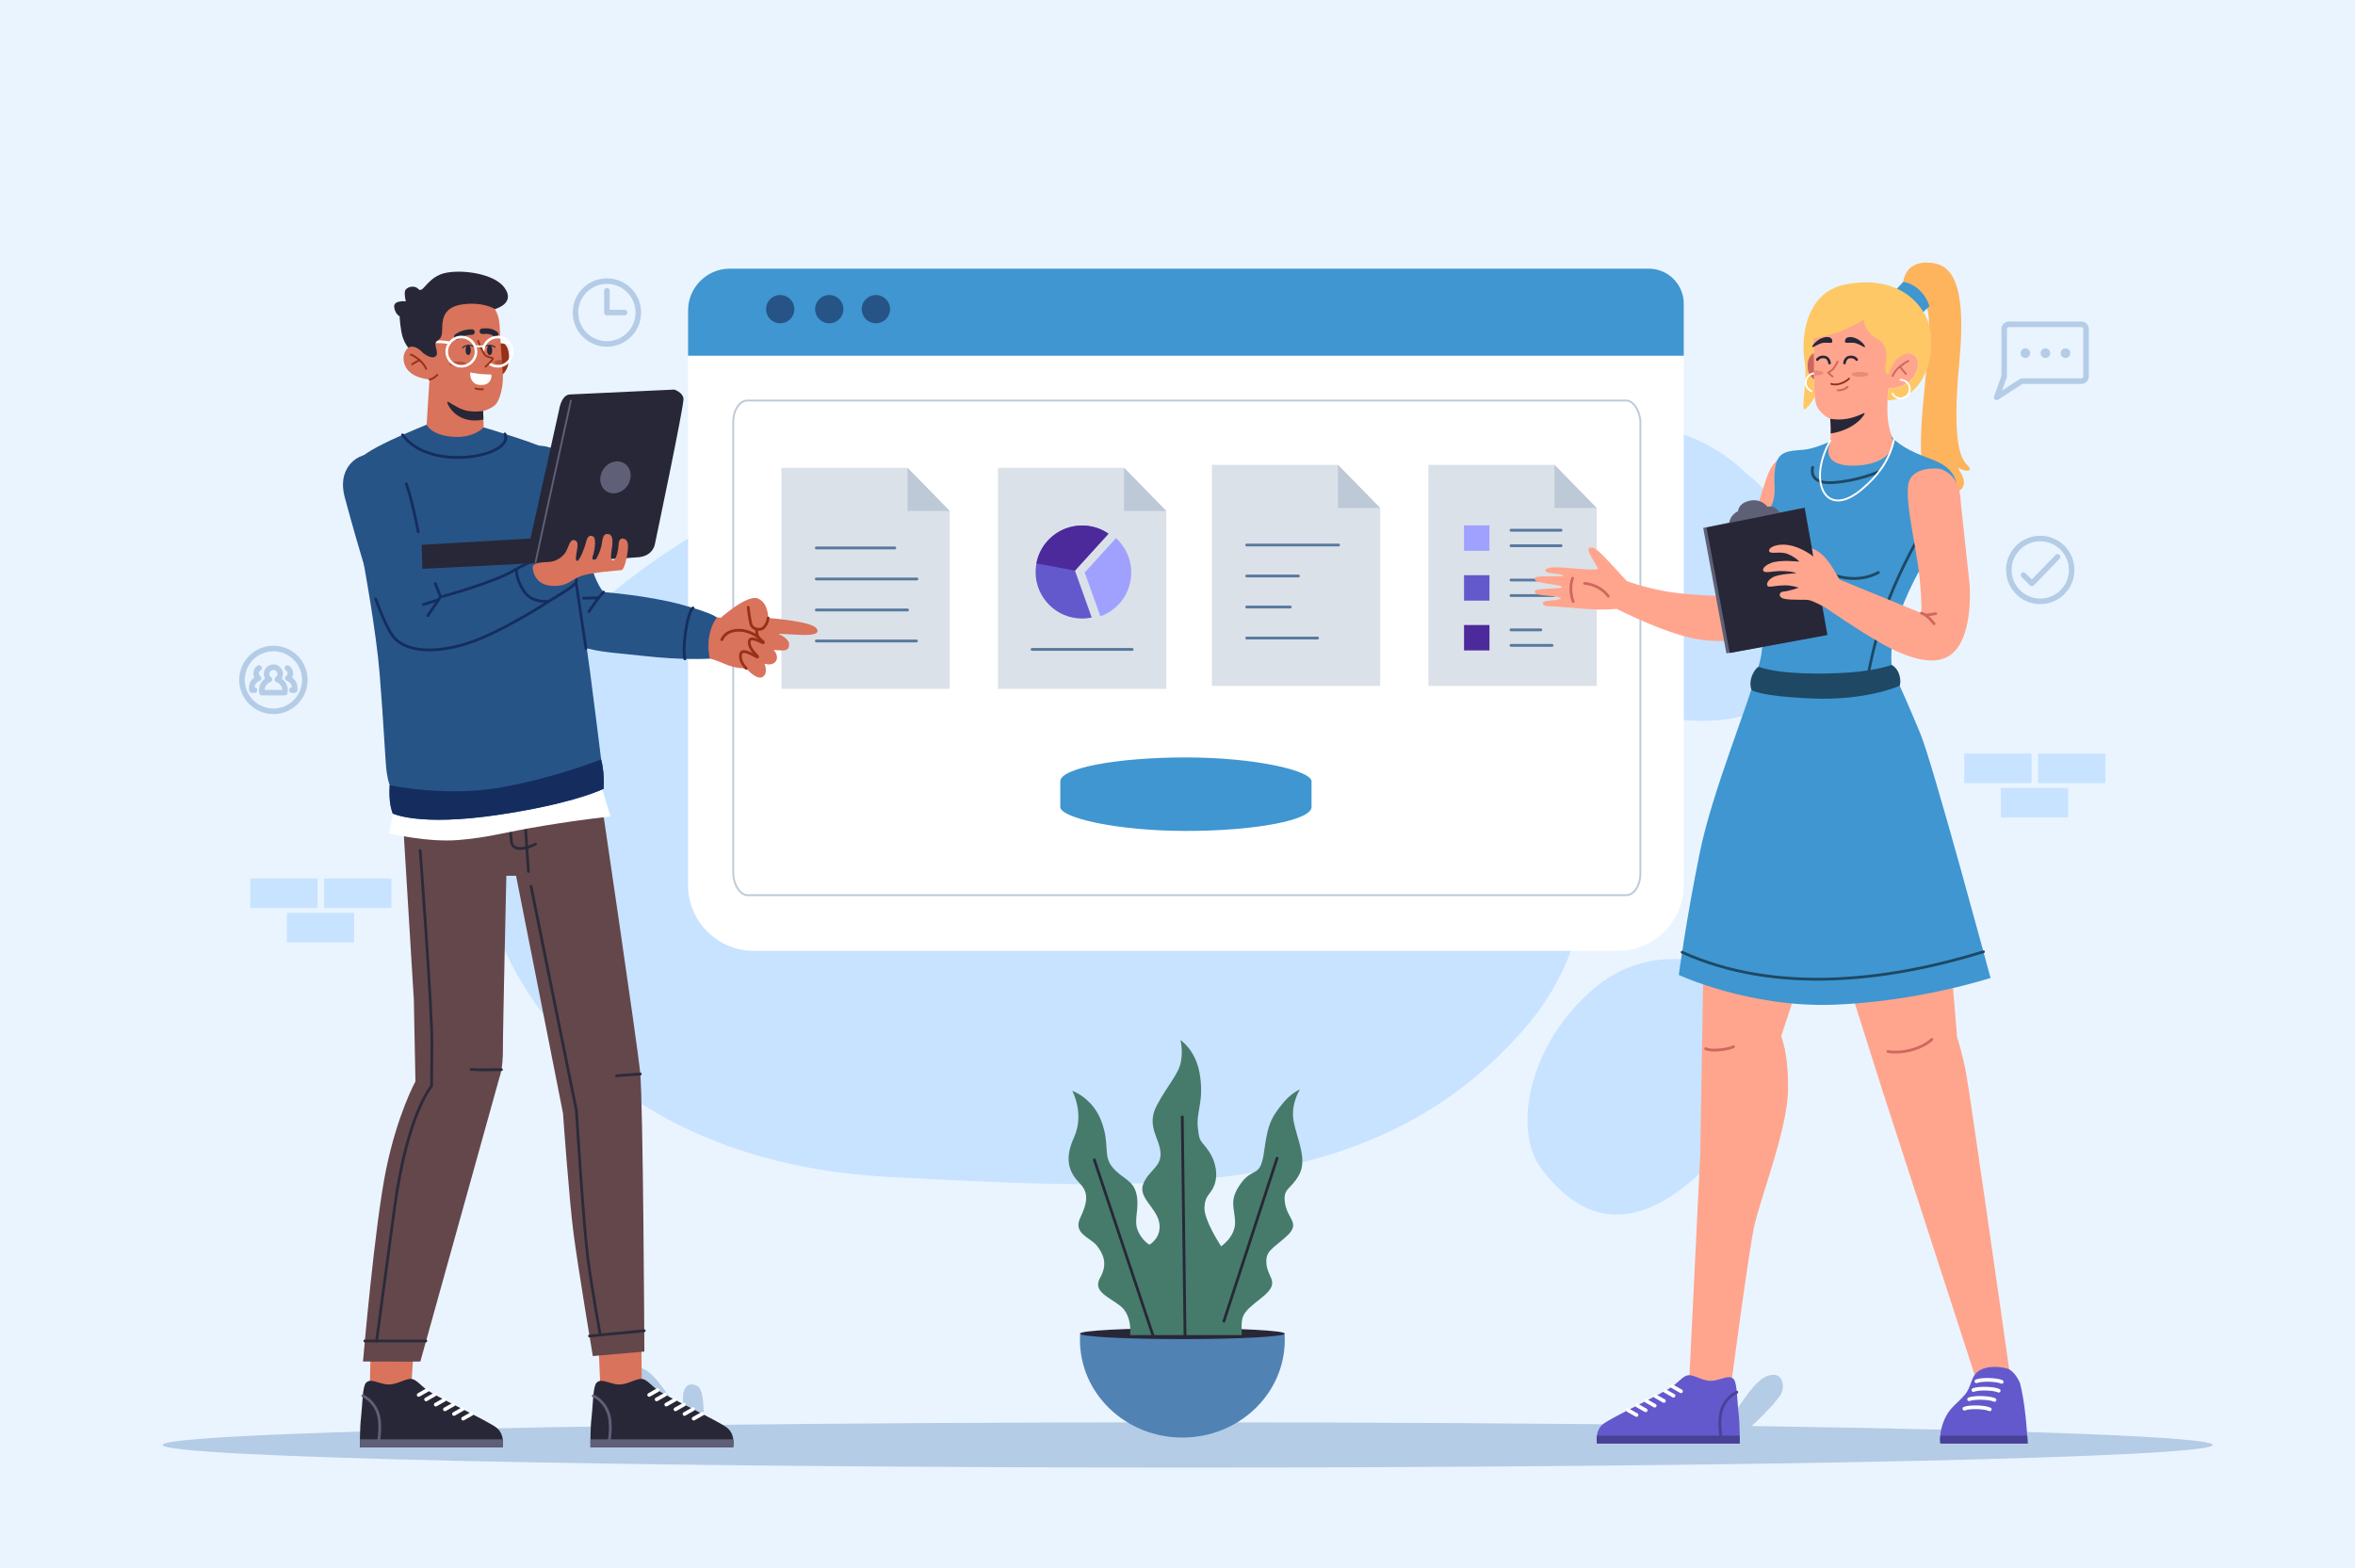 <?xml version="1.0" encoding="UTF-8"?>
<!DOCTYPE svg PUBLIC "-//W3C//DTD SVG 1.1//EN" "http://www.w3.org/Graphics/SVG/1.1/DTD/svg11.dtd">
<!-- Creator: CorelDRAW Home & Student X7 -->
<svg xmlns="http://www.w3.org/2000/svg" xml:space="preserve" width="635.593mm" height="423.333mm" version="1.1" style="shape-rendering:geometricPrecision; text-rendering:geometricPrecision; image-rendering:optimizeQuality; fill-rule:evenodd; clip-rule:evenodd"
viewBox="0 0 63559 42333"
 xmlns:xlink="http://www.w3.org/1999/xlink">
 <defs>
  <style type="text/css">
   <![CDATA[
    .str14 {stroke:white;stroke-width:69.99}
    .str2 {stroke:#BDC9D7;stroke-width:50}
    .str0 {stroke:#B4CCE6;stroke-width:150}
    .str9 {stroke:white;stroke-width:100;stroke-linecap:round;stroke-linejoin:round}
    .str7 {stroke:#152D5E;stroke-width:75;stroke-linecap:round;stroke-linejoin:round}
    .str19 {stroke:#1E4864;stroke-width:75;stroke-linecap:round;stroke-linejoin:round}
    .str4 {stroke:#282737;stroke-width:75;stroke-linecap:round;stroke-linejoin:round}
    .str5 {stroke:#2B2B39;stroke-width:75;stroke-linecap:round;stroke-linejoin:round}
    .str23 {stroke:#484195;stroke-width:75;stroke-linecap:round;stroke-linejoin:round}
    .str3 {stroke:#58799F;stroke-width:75;stroke-linecap:round;stroke-linejoin:round}
    .str8 {stroke:#5F5F77;stroke-width:75;stroke-linecap:round;stroke-linejoin:round}
    .str6 {stroke:#973116;stroke-width:75;stroke-linecap:round;stroke-linejoin:round}
    .str18 {stroke:#CE685F;stroke-width:75;stroke-linecap:round;stroke-linejoin:round}
    .str10 {stroke:white;stroke-width:75;stroke-linecap:round;stroke-linejoin:round}
    .str20 {stroke:#282737;stroke-width:69.99;stroke-linecap:round;stroke-linejoin:round}
    .str15 {stroke:white;stroke-width:69.99;stroke-linecap:round;stroke-linejoin:round}
    .str17 {stroke:#5F5F77;stroke-width:50;stroke-linecap:round;stroke-linejoin:round}
    .str13 {stroke:#973116;stroke-width:50;stroke-linecap:round;stroke-linejoin:round}
    .str21 {stroke:#CD665F;stroke-width:50;stroke-linecap:round;stroke-linejoin:round}
    .str16 {stroke:white;stroke-width:50;stroke-linecap:round;stroke-linejoin:round}
    .str22 {stroke:white;stroke-width:50;stroke-linecap:round;stroke-linejoin:round}
    .str12 {stroke:#282737;stroke-width:150;stroke-linecap:round;stroke-linejoin:round}
    .str1 {stroke:#B4CCE6;stroke-width:150;stroke-linecap:round;stroke-linejoin:round}
    .str11 {stroke:#282737;stroke-width:30;stroke-linecap:round;stroke-linejoin:round}
    .fil3 {fill:none}
    .fil17 {fill:#152D5E}
    .fil23 {fill:#1E4864}
    .fil6 {fill:#265487}
    .fil13 {fill:#282737}
    .fil5 {fill:#3F96D1}
    .fil14 {fill:#467B6C}
    .fil28 {fill:#484195}
    .fil10 {fill:#4C2A9B}
    .fil12 {fill:#5182B4}
    .fil24 {fill:#5E6075}
    .fil18 {fill:#5F5F77}
    .fil9 {fill:#6359CC}
    .fil16 {fill:#64474B}
    .fil19 {fill:#973116}
    .fil11 {fill:#A0A1FE}
    .fil1 {fill:#B4CCE6}
    .fil20 {fill:#B6513A}
    .fil8 {fill:#BDC9D7}
    .fil2 {fill:#C8E3FF}
    .fil27 {fill:#CD665F}
    .fil15 {fill:#D9735C}
    .fil7 {fill:#DBE1E8}
    .fil26 {fill:#EA8A79}
    .fil0 {fill:#EAF4FF}
    .fil21 {fill:#FEB45C}
    .fil25 {fill:#FEC866}
    .fil22 {fill:#FFA58D}
    .fil4 {fill:white}
   ]]>
  </style>
 </defs>
 <g id="Layer_x0020_1">
  <rect class="fil0" width="63559" height="42333"/>
  <path class="fil1" d="M32053 38397c5102,0 9881,31 13985,84 -13,-208 -26,-754 175,-859 249,-129 376,64 381,273 4,183 11,515 13,594l9 0c80,-143 650,-1150 1033,-1322 413,-185 524,156 445,408 -61,194 -582,702 -816,923 7495,110 12440,297 12440,510 0,338 -12386,611 -27665,611 -15279,0 -27665,-273 -27665,-611 0,-223 5440,-419 13555,-525 -216,-205 -941,-902 -1008,-1115 -80,-252 32,-593 444,-408 413,185 1043,1339 1043,1339 0,0 8,-402 13,-611 5,-209 132,-402 381,-273 215,112 177,856 163,1055 3893,-46 8345,-73 13074,-73z"/>
  <path class="fil2" d="M35716 12688c0,0 -8432,-2646 -14782,529 -6350,3175 -8607,6844 -7937,10477 670,3634 4127,7726 11006,8079 6880,353 13089,776 17216,-4092 4128,-4869 -212,-13406 -5503,-14993zm11324 13652c0,0 -2170,-1199 -3986,318 -1817,1516 -2241,3862 -1447,4903 794,1041 2064,1976 4004,353 1940,-1623 2664,-3898 1429,-5574zm141 -13511c0,0 -1623,-1782 -3863,-1165 -2240,618 -2963,2346 -2452,3775 512,1429 2258,4375 5662,3987 3405,-388 2276,-5504 653,-6597z"/>
  <path class="fil2" d="M53013 20343l1817 0 0 798 -1817 0 0 -798zm988 926l1817 0 0 798 -1817 0 0 -798zm1005 -926l1817 0 0 798 -1817 0 0 -798z"/>
  <path class="fil2" d="M6754 23717l1817 0 0 798 -1817 0 0 -798zm988 926l1816 0 0 798 -1816 0 0 -798zm1005 -926l1817 0 0 798 -1817 0 0 -798z"/>
  <g id="_449322776">
   <circle class="fil3 str0" cx="55064" cy="15386" r="848"/>
   <polyline class="fil3 str1" points="54613,15526 54838,15749 55532,15033 "/>
  </g>
  <g id="_449323448">
   <circle class="fil3 str0" cx="16380" cy="8437" r="848"/>
   <polyline class="fil3 str1" points="16380,7850 16380,8437 16856,8437 "/>
  </g>
  <g id="_449323232">
   <path class="fil3 str1" d="M54219 8755l1953 0c71,0 128,57 128,127l0 1279c0,71 -57,128 -128,128l-1609 0 -675 437 203 -565 0 -1279c0,-70 57,-127 128,-127z"/>
   <path class="fil1" d="M55204 9404c72,0 130,58 130,130 0,72 -58,130 -130,130 -72,0 -130,-58 -130,-130 0,-72 58,-130 130,-130zm-541 0c72,0 130,58 130,130 0,72 -58,130 -130,130 -72,0 -130,-58 -130,-130 0,-72 58,-130 130,-130zm1082 0c72,0 131,58 131,130 0,72 -59,130 -131,130 -71,0 -130,-58 -130,-130 0,-72 59,-130 130,-130z"/>
  </g>
  <g id="_449324048">
   <circle class="fil3 str0" cx="7379" cy="18355" r="848"/>
   <path class="fil3 str1" d="M7486 18343c121,44 207,159 207,295 0,21 -2,41 -6,60l-617 0c-4,-19 -6,-39 -6,-60 0,-136 86,-251 207,-295 -46,-34 -76,-88 -76,-149 0,-101 82,-183 184,-183 101,0 183,82 183,183 0,61 -30,115 -76,149z"/>
   <path class="fil3 str1" d="M7880 18631l70 0c3,-18 5,-36 5,-54 0,-123 -78,-227 -187,-267 42,-30 69,-79 69,-134 0,-60 -33,-113 -81,-141"/>
   <path class="fil3 str1" d="M6869 18631l-71 0c-3,-18 -5,-36 -5,-54 0,-123 78,-227 187,-267 -41,-30 -68,-79 -68,-134 0,-60 32,-113 80,-141"/>
  </g>
  <g id="_449329736">
   <path class="fil4" d="M19698 7252l24802 0c518,0 943,425 943,944l0 15702c0,974 -797,1771 -1771,1771l-23331 0c-974,0 -1771,-797 -1771,-1771l0 -15518c0,-620 508,-1128 1128,-1128z"/>
   <path class="fil5" d="M19698 7252l24802 0c518,0 943,425 943,944l0 1407 -26873 0 0 -1223c0,-620 508,-1128 1128,-1128z"/>
   <path class="fil6" d="M21057 7964c211,0 382,171 382,382 0,211 -171,382 -382,382 -211,0 -382,-171 -382,-382 0,-211 171,-382 382,-382zm2583 0c211,0 382,171 382,382 0,211 -171,382 -382,382 -212,0 -383,-171 -383,-382 0,-211 171,-382 383,-382zm-1259 0c211,0 382,171 382,382 0,211 -171,382 -382,382 -211,0 -382,-171 -382,-382 0,-211 171,-382 382,-382z"/>
   <rect class="fil3 str2" x="19789" y="10813" width="24483" height="13353" rx="381" ry="584"/>
   <g>
    <polygon class="fil7" points="21091,12628 24493,12628 25633,13795 25633,18596 21091,18596 "/>
    <polygon class="fil8" points="25633,13795 24493,13795 24493,12628 "/>
    <line class="fil3 str3" x1="22031" y1="14792" x2="24150" y2= "14792" />
    <line class="fil3 str3" x1="22031" y1="15630" x2="24747" y2= "15630" />
    <line class="fil3 str3" x1="22031" y1="16467" x2="24494" y2= "16467" />
    <line class="fil3 str3" x1="22031" y1="17304" x2="24734" y2= "17304" />
   </g>
   <g>
    <polygon class="fil7" points="26935,12628 30337,12628 31477,13795 31477,18596 26935,18596 "/>
    <polygon class="fil8" points="31477,13795 30337,13795 30337,12628 "/>
    <line class="fil3 str3" x1="27854" y1="17531" x2="30557" y2= "17531" />
    <path class="fil9" d="M29206 14187c264,0 509,81 711,221l-905 996 453 1267c-83,18 -170,27 -259,27 -694,0 -1256,-562 -1256,-1255 0,-694 562,-1256 1256,-1256z"/>
    <path class="fil10" d="M29206 14187c264,0 509,81 711,221l-905 996 -1040 -194c108,-582 619,-1023 1234,-1023z"/>
    <path class="fil11" d="M30120 14526c252,230 411,561 411,930 0,545 -347,1009 -833,1182l-423 -1182 845 -930z"/>
   </g>
   <g>
    <polygon class="fil7" points="32707,12549 36110,12549 37250,13715 37250,18516 32707,18516 "/>
    <polygon class="fil8" points="37250,13715 36110,13715 36110,12549 "/>
    <line class="fil3 str3" x1="33647" y1="14713" x2="36128" y2= "14713" />
    <line class="fil3 str3" x1="33647" y1="15550" x2="35044" y2= "15550" />
    <line class="fil3 str3" x1="33647" y1="16387" x2="34825" y2= "16387" />
    <line class="fil3 str3" x1="33647" y1="17225" x2="35559" y2= "17225" />
   </g>
   <g>
    <polygon class="fil7" points="38551,12549 41954,12549 43093,13715 43093,18516 38551,18516 "/>
    <polygon class="fil8" points="43093,13715 41954,13715 41954,12549 "/>
    <line class="fil3 str3" x1="40780" y1="14314" x2="42132" y2= "14314" />
    <rect class="fil11" x="39513" y="14183" width="686" height="686"/>
    <line class="fil3 str3" x1="40780" y1="14733" x2="42132" y2= "14733" />
    <line class="fil3 str3" x1="40780" y1="15659" x2="41738" y2= "15659" />
    <rect class="fil9" x="39513" y="15528" width="686" height="686"/>
    <line class="fil3 str3" x1="40780" y1="16078" x2="41934" y2= "16078" />
    <line class="fil3 str3" x1="40780" y1="17004" x2="41586" y2= "17004" />
    <rect class="fil10" x="39513" y="16873" width="686" height="686"/>
    <line class="fil3 str3" x1="40780" y1="17423" x2="41889" y2= "17423" />
   </g>
   <rect class="fil5" x="28616" y="20448" width="6781" height="1984" rx="3391" ry="646"/>
  </g>
  <g id="_449340272">
   <path class="fil12" d="M34670 36012c3,53 5,106 5,160 0,1456 -1238,2637 -2764,2637 -1527,0 -2764,-1181 -2764,-2637 0,-54 2,-107 5,-160l5518 0z"/>
   <ellipse class="fil13" cx="31911" cy="36003" rx="2764" ry="148"/>
   <path class="fil14" d="M33512 36043l-3010 0c0,0 67,-539 -277,-797 -344,-258 -741,-391 -529,-761 211,-371 72,-645 -93,-857 -165,-211 -648,-324 -453,-741 195,-416 245,-674 -4,-936 -248,-261 -456,-592 -162,-1240 295,-648 -46,-1263 -46,-1263 0,0 549,185 787,820 238,635 37,928 298,1242 261,314 559,337 648,721 89,384 -79,698 33,979 113,281 318,393 318,393 0,0 340,-191 264,-598 -76,-407 -578,-675 -430,-1045 149,-371 493,-455 465,-847 -28,-392 -393,-721 -99,-1273 294,-553 589,-840 650,-1181 61,-341 -15,-582 -15,-582 0,0 438,273 534,984 96,711 -109,949 -63,1376 47,426 66,311 285,625 218,314 261,674 158,939 -102,265 -248,251 -264,595 -17,344 450,1050 450,1050 0,0 383,-256 377,-649 -7,-394 -182,-579 155,-1049 337,-470 529,-106 632,-893 102,-787 241,-936 476,-1240 235,-304 488,-405 488,-405 0,0 -266,400 -167,883 99,483 370,1008 142,1425 -228,417 -446,344 -377,774 70,430 430,529 40,883 -390,354 -589,397 -539,777 49,381 393,473 -156,900 -549,427 -526,473 -516,991z"/>
   <line class="fil3 str4" x1="31908" y1="30151" x2="31983" y2= "36072" />
   <line class="fil3 str4" x1="29535" y1="31311" x2="31127" y2= "36079" />
   <line class="fil3 str4" x1="34467" y1="31268" x2="33032" y2= "35666" />
  </g>
  <g id="_449308688">
   <polygon class="fil15" points="10000,36593 9981,37437 11100,37419 11153,36609 "/>
   <polygon class="fil15" points="16157,36366 16202,37437 17322,37419 17311,36382 "/>
   <path class="fil16" d="M10823 21300l346 5689 43 2206c0,0 -487,884 -794,2387 -307,1503 -621,5174 -621,5174 0,0 1548,6 1548,0 0,-7 2134,-7665 2134,-7665 0,0 97,-237 94,-745 -3,-508 93,-4704 93,-4704l262 0 1267 6413c0,0 164,2323 286,3254 122,932 518,3300 518,3300l1392 -122c0,0 -31,-6763 -116,-7567 -85,-804 -1096,-7647 -1096,-7647l-5356 27z"/>
   <line class="fil3 str5" x1="14262" y1="23527" x2="14146" y2= "21823" />
   <path class="fil3 str5" d="M13717 21841l85 876c0,0 2,179 210,189 209,11 441,-120 441,-120"/>
   <path class="fil15" d="M19059 16614l36 6 356 60c0,0 709,-637 1000,-524 291,114 281,527 281,527 0,0 1143,85 1296,272 153,188 -201,199 -495,180 -293,-18 -516,-21 -516,-21 0,0 281,118 281,285 0,166 -131,169 -250,158 -119,-10 -166,-11 -166,-11 0,0 154,166 56,306 -98,141 -306,64 -306,64 0,0 112,254 -47,357 -159,103 -445,-227 -445,-227 0,0 -280,10 -571,-119 -291,-130 -412,-146 -412,-146l-226 -190c0,0 146,-974 128,-977z"/>
   <path class="fil3 str6" d="M20193 16393c0,0 36,330 77,466 41,136 263,181 357,67 94,-113 105,-243 105,-243"/>
   <path class="fil3 str6" d="M20140 18046c0,0 -199,-192 -149,-391 50,-198 450,117 458,81 9,-36 -237,-198 -228,-408 9,-210 370,56 382,20 13,-36 -132,-89 -165,-203 -33,-113 -8,-158 -8,-158"/>
   <path class="fil3 str6" d="M19482 17270c0,0 73,-238 422,-254 350,-16 576,204 576,204"/>
   <path class="fil6" d="M15165 12301c-85,-101 -182,-176 -291,-211 -678,-223 -1397,201 -1186,1534 212,1334 646,2413 1175,3202 529,788 1365,751 2471,878 1106,127 1823,77 1823,77 0,0 -79,-326 -10,-640 68,-315 198,-466 198,-466 0,0 -40,-103 -950,-352 -910,-249 -2106,-339 -2106,-339 0,0 -190,-192 -348,-753 -73,-234 -145,-531 -202,-903 -193,-1250 -276,-1606 -574,-2027z"/>
   <path class="fil3 str7" d="M18702 16411c-175,159 -287,1118 -218,1376"/>
   <path class="fil4" d="M10639 21773l-133 725c0,0 1035,252 1887,178 852,-74 1169,-201 2299,-387 1130,-185 1784,-245 1784,-245l-251 -840 -1959 273 -3627 296z"/>
   <line class="fil3 str5" x1="9847" y1="36201" x2="11493" y2= "36201" />
   <path class="fil3 str5" d="M11340 22961c0,0 328,4360 317,5239 -10,878 -8,1119 -8,1119 0,0 -650,722 -1000,3283 -349,2562 -484,3599 -484,3599"/>
   <line class="fil3 str5" x1="15910" y1="36067" x2="17388" y2= "35925" />
   <path class="fil3 str5" d="M14331 23924l1225 6057c0,0 194,3127 311,4000 116,873 333,2058 333,2058"/>
   <path class="fil3 str5" d="M12716 28871c295,21 521,8 817,5"/>
   <line class="fil3 str5" x1="16640" y1="29042" x2="17281" y2= "28994" />
   <path class="fil6" d="M11514 11465c-115,48 -367,150 -650,274 -447,197 -972,453 -1159,647 -307,317 -180,1312 -32,2053 15,76 31,161 48,252 120,640 432,2364 524,3487 115,1403 154,2431 192,2675 38,244 80,344 80,344 0,0 -16,264 8,452 24,188 74,312 74,312 0,0 701,357 2860,35 1823,-273 2627,-606 2834,-703 4,-91 10,-268 -9,-440 -26,-247 -60,-351 -60,-351 -201,-1587 -373,-3136 -666,-4710l0 0c-115,-424 -199,-787 -213,-1030 -31,-590 -333,-2408 -455,-2561 -121,-154 -1837,-664 -1837,-664l-1539 -72z"/>
   <path class="fil17" d="M10517 21197c0,0 -16,264 8,452 24,188 74,312 74,312 0,0 701,357 2860,35 1823,-273 2627,-606 2834,-703 4,-91 10,-268 -9,-440 -26,-247 -60,-351 -60,-351 -407,157 -1346,491 -2535,726 -1603,318 -3172,-31 -3172,-31z"/>
   <g>
    <path class="fil13" d="M9714 39069l3853 0c0,0 66,-333 -156,-518 -223,-186 -1659,-847 -1911,-1045 -251,-199 -307,-323 -508,-268 -201,54 -384,186 -641,121 -256,-64 -370,-131 -471,-31 -100,99 -95,583 -134,919 -40,336 -32,822 -32,822z"/>
    <path class="fil18" d="M9714 39069l3853 0c0,0 19,-96 2,-213l-3855 0c-1,126 0,213 0,213z"/>
    <path class="fil3 str8" d="M10214 38927c0,0 100,-498 -32,-820 -132,-323 -390,-424 -390,-424"/>
    <line class="fil3 str9" x1="12500" y1="38298" x2="12730" y2= "38168" />
    <line class="fil3 str9" x1="12252" y1="38172" x2="12482" y2= "38041" />
    <line class="fil3 str9" x1="12008" y1="38047" x2="12238" y2= "37917" />
    <line class="fil3 str9" x1="11761" y1="37919" x2="11991" y2= "37789" />
    <line class="fil3 str9" x1="11500" y1="37779" x2="11730" y2= "37648" />
    <line class="fil3 str9" x1="11300" y1="37658" x2="11530" y2= "37527" />
   </g>
   <path class="fil13" d="M15936 39069l3852 0c0,0 66,-333 -156,-518 -222,-186 -1659,-847 -1910,-1045 -252,-199 -308,-323 -509,-268 -201,54 -384,186 -640,121 -257,-64 -371,-131 -471,-31 -101,99 -95,583 -135,919 -40,336 -31,822 -31,822z"/>
   <path class="fil18" d="M15936 39069l3852 0c0,0 19,-96 2,-213l-3855 0c-1,126 1,213 1,213z"/>
   <path class="fil3 str8" d="M16435 38927c0,0 101,-498 -32,-820 -132,-323 -390,-424 -390,-424"/>
   <line class="fil3 str9" x1="18721" y1="38298" x2="18951" y2= "38168" />
   <line class="fil3 str9" x1="18474" y1="38172" x2="18704" y2= "38041" />
   <line class="fil3 str9" x1="18230" y1="38047" x2="18460" y2= "37917" />
   <line class="fil3 str9" x1="17982" y1="37919" x2="18212" y2= "37789" />
   <line class="fil3 str9" x1="17722" y1="37779" x2="17952" y2= "37648" />
   <line class="fil3 str9" x1="17521" y1="37658" x2="17751" y2= "37527" />
   <path class="fil6" d="M10615 12453c423,339 613,1709 725,2122 111,413 531,1516 553,1532 21,16 1439,-394 1928,-680 347,-202 552,-286 676,-310l0 0c0,0 489,-169 700,-39 212,130 413,527 347,648 -66,122 -651,455 -651,455 0,0 -1021,683 -1942,1064 -921,381 -1918,446 -2334,-58 -416,-504 -964,-2488 -1280,-3641 -6,-26 -13,-53 -22,-81 -6,-25 -13,-49 -19,-73 -45,-182 -49,-336 -27,-466 116,-658 850,-869 1346,-473z"/>
   <path class="fil3 str7" d="M13937 15361c0,0 -26,254 202,598 228,344 681,270 681,270"/>
   <line class="fil3 str7" x1="11546" y1="16621" x2="11893" y2= "16107" />
   <line class="fil3 str7" x1="11430" y1="16319" x2="11835" y2= "16192" />
   <g>
    <path class="fil19" d="M13499 10154c0,0 243,-100 238,-525 -5,-425 -278,-404 -278,-404l40 929z"/>
    <path class="fil3 str10" d="M12778 9368c270,-153 640,-171 941,-112"/>
    <path class="fil15" d="M11106 8449c0,0 278,-597 1205,-592 928,5 1158,560 1173,933 16,373 69,1057 88,1329 18,272 -72,684 -204,808 -132,123 -328,169 -328,169l13 441c0,0 -264,304 -847,253 -584,-50 -692,-325 -692,-325l78 -1222c0,0 -497,-27 -649,-350 -152,-322 75,-509 75,-509 0,0 -144,-421 88,-935z"/>
    <path class="fil3 str11" d="M12487 9388c22,-21 71,-59 140,-66 95,-9 142,28 142,28"/>
    <ellipse class="fil13" cx="12636" cy="9453" rx="71" ry="131"/>
    <path class="fil3 str11" d="M13360 9373c-24,-19 -76,-51 -145,-51 -96,0 -139,41 -139,41"/>
    <ellipse class="fil13" cx="13215" cy="9453" rx="71" ry="131"/>
    <path class="fil4" d="M12688 10055c0,0 232,43 389,49 157,7 187,8 187,8 0,0 34,283 -285,282 -319,-1 -291,-339 -291,-339z"/>
    <ellipse class="fil20" cx="12355" cy="9824" rx="229" ry="67"/>
    <path class="fil3 str12" d="M12329 9089c31,-22 108,-73 204,-98 92,-25 169,-27 204,-27"/>
    <path class="fil3 str12" d="M13019 8942c131,-9 253,-7 358,82"/>
    <path class="fil3 str13" d="M11091 9573c0,0 126,49 256,171 129,121 153,215 153,215"/>
    <path class="fil3 str13" d="M11123 9834c0,0 87,-56 131,-78 44,-22 73,-31 73,-31"/>
    <path class="fil3 str13" d="M11804 10118c-48,51 -138,124 -212,125"/>
    <circle class="fil3 str14" cx="12452" cy="9493" r="395"/>
    <path class="fil3 str10" d="M11266 9332c262,-119 596,-130 871,-76"/>
    <path class="fil13" d="M11414 9525c0,0 222,188 341,96 119,-93 -90,-334 45,-418 135,-85 127,-183 135,-347 8,-164 -13,-566 553,-640 566,-74 870,128 870,128 0,0 570,-149 257,-578 -312,-429 -1349,-519 -1735,-355 -386,164 -471,514 -588,392 -116,-122 -338,-53 -362,58 -24,111 24,273 24,273 0,0 -344,-37 -315,159 29,195 145,243 145,243 0,0 22,389 88,577 66,188 146,271 146,271 0,0 159,-116 396,141z"/>
    <path class="fil20" d="M13543 9713l9 134c-119,-2 -213,-32 -213,-67 0,-35 89,-64 204,-67z"/>
    <path class="fil3 str15" d="M13215 9822c62,42 137,66 218,66 218,0 394,-177 394,-395 0,-218 -176,-394 -394,-394 -206,0 -375,157 -393,359"/>
    <path class="fil3 str13" d="M12903 9203c0,0 140,358 204,399 63,41 197,57 197,83 0,26 -198,213 -198,213"/>
    <line class="fil3 str16" x1="13045" y1="9348" x2="12840" y2= "9348" />
    <path class="fil13" d="M13040 11096l7 231c-109,24 -361,59 -593,-52 -307,-147 -410,-430 -377,-431 33,-2 202,133 423,217 221,83 540,35 540,35z"/>
    <path class="fil3 str13" d="M12833 10488c70,22 137,26 200,19"/>
   </g>
   <path class="fil3 str7" d="M15896 16510c0,0 105,-165 204,-299 99,-133 189,-227 189,-227"/>
   <line class="fil3 str7" x1="15748" y1="16149" x2="16155" y2= "16140" />
   <path class="fil3 str7" d="M10864 11739c745,1032 3041,570 2764,-24"/>
   <path class="fil3 str7" d="M10966 13061c151,427 251,960 323,1298m459 1392c78,204 137,350 145,356 21,16 1439,-394 1928,-680 347,-202 552,-286 676,-310l0 0c0,0 489,-169 700,-39 212,130 413,527 347,648 -66,122 -651,455 -651,455 0,0 -1021,683 -1942,1064 -921,381 -1936,440 -2334,-58 -144,-181 -310,-559 -479,-1021"/>
   <g>
    <path class="fil13" d="M15373 10649l2826 -132c0,0 227,74 248,243 21,170 -775,3942 -775,3942 0,0 -47,294 -418,339 -370,45 -5856,315 -5856,315l-18 -648 2937 -170 773 -3476c0,0 53,-392 283,-413z"/>
    <path class="fil3 str17" d="M15407 10818c0,0 -953,4332 -952,4358"/>
    <ellipse class="fil18" transform="matrix(0.726 0.753 -0.726 0.77 16610.8 12887.3)" rx="378" ry="421"/>
   </g>
   <path class="fil15" d="M16820 14541c0,0 127,5 130,188 2,182 -84,652 -179,663 -95,10 -844,61 -1108,166 -265,106 -358,283 -781,257 -423,-26 -508,-384 -505,-503 2,-119 262,-135 428,-141 167,-5 410,-113 500,-343 90,-230 130,-272 213,-241 84,30 77,134 56,256 -21,121 -57,291 1,301 58,11 198,-332 238,-498 39,-165 96,-210 194,-165 98,45 37,403 -4,518 -41,116 20,148 61,119 41,-29 156,-267 181,-455 25,-187 59,-268 184,-243 126,25 105,241 86,374 -18,134 -61,356 37,331 98,-25 140,-341 146,-452 5,-111 75,-147 122,-132z"/>
   <path class="fil3 str7" d="M15814 17508c-83,-569 -168,-1139 -256,-1716 -2,-12 -5,-29 -8,-52"/>
  </g>
  <g id="_162308904">
   <path class="fil21" d="M51380 7744l-13 -134c0,0 37,-514 604,-521 566,-6 1140,258 910,2675 -229,2416 97,2663 239,2818 141,154 -89,150 -234,66 -146,-84 244,273 75,525 -170,252 -1072,317 -1116,-1006 -44,-1323 441,-3607 93,-3982 -349,-375 -558,-441 -558,-441z"/>
   <path class="fil22" d="M45968 26332l-80 4846 -300 6130c0,0 1142,-27 1142,0 0,26 459,-3493 618,-4220 159,-728 886,-2593 908,-3629 22,-1037 -185,-1482 -185,-1482l542 -1645c0,0 -2645,0 -2645,0z"/>
   <path class="fil22" d="M49844 26403l926 2928 2553 7875 917 -145c0,0 -1071,-7532 -1177,-8092 -106,-560 -243,-970 -243,-970l-176 -2121 -2800 525z"/>
   <path class="fil3 str18" d="M50953 28387c383,61 899,-63 1186,-326"/>
   <path class="fil3 str18" d="M46034 28310c135,82 627,20 752,-53"/>
   <path class="fil22" d="M48407 12274c0,0 -414,-53 -652,436 -238,490 -962,3387 -962,3387 0,0 -1093,-9 -1755,-119 -661,-110 -1133,-291 -1133,-291 0,0 -414,-456 -593,-640 -179,-183 -304,-306 -419,-255 -115,50 240,491 218,562 -22,71 -938,-53 -1183,-40 -244,14 -253,97 -174,135 80,37 446,50 439,92 -7,42 -706,-13 -758,53 -146,182 794,163 712,270 -22,29 -697,15 -719,87 -22,73 40,104 245,122 205,17 438,42 454,81 15,40 -293,55 -415,77 -121,23 -101,142 128,139 230,-2 911,75 1237,84 326,9 555,-17 555,-17 0,0 1455,749 2337,842 882,92 1508,-49 1795,-618 286,-568 1005,-3492 1005,-3492 0,0 278,-833 -362,-895z"/>
   <path class="fil3 str18" d="M42766 15749c0,0 203,11 391,125 187,115 249,221 249,221"/>
   <path class="fil3 str18" d="M42460 16240c-75,-178 -87,-451 -16,-632"/>
   <path class="fil5" d="M49785 11721c0,0 -675,383 -1102,419 -428,35 -702,35 -772,480 -71,446 62,662 -102,1032 -163,371 -621,675 -657,1204 -35,529 380,891 380,891 0,0 97,1049 17,1834 -10,106 -42,248 -88,419 -302,1096 -1250,3385 -1579,4988 -379,1852 -573,3333 -573,3333 0,0 1905,882 4172,803 2266,-80 4242,-723 4242,-723 0,0 -1552,-5768 -1892,-6589 -339,-820 -560,-1300 -560,-1300 0,0 -282,-203 -216,-1006 66,-802 534,-1742 878,-2337 344,-595 943,-1596 886,-2028 -57,-433 -326,-613 -780,-777 -455,-163 -911,-412 -998,-618 -87,-206 -969,-153 -1256,-25z"/>
   <path class="fil23" d="M49890 18156c745,-50 1165,-205 1165,-205 0,0 143,66 202,258 60,192 14,303 14,303 0,0 -900,414 -2400,343 -1499,-70 -1602,-236 -1602,-236 0,0 -68,-170 14,-372 81,-203 178,-247 178,-247 612,219 1792,200 2429,156z"/>
   <path class="fil3 str19" d="M51904 14291c0,0 -538,900 -917,1870 -379,970 -578,2112 -578,2112"/>
   <path class="fil24" d="M45968 14252l626 3387 2637 -485 -615 -3435 -590 118c-20,-34 -47,-72 -85,-105 -97,-86 -240,-53 -240,-53 0,0 -165,-232 -481,-161 -315,70 -311,284 -311,284 0,0 -77,25 -158,122 -47,56 -71,132 -83,187l-700 141z"/>
   <polygon class="fil13" points="46058,14241 46684,17628 49321,17143 48706,13708 "/>
   <path class="fil5" d="M51142 7848l225 -238c334,47 614,344 707,659l-253 230 -679 -651z"/>
   <path class="fil22" d="M49645 8133c-847,450 -702,962 -688,1539 13,578 -33,1151 114,1361 148,209 324,273 324,273 0,0 47,512 -28,743 -75,232 15,574 800,516 785,-57 955,-489 921,-652 -34,-164 -150,-392 -150,-864 0,-471 33,-560 33,-560 0,0 564,5 745,-449 181,-455 -170,-502 -170,-502 403,-1389 -953,-1908 -1901,-1405z"/>
   <path class="fil25" d="M48940 9141c169,-31 553,-111 866,-254 414,-190 494,-252 494,-252 0,0 8,313 344,499 335,185 277,502 242,749 -35,247 88,225 88,225 0,0 121,-554 572,-570 0,0 351,47 170,502 -181,454 -745,449 -745,449 0,0 -21,56 -30,318 1135,-29 1352,-1526 1072,-2185 -287,-675 -1050,-1173 -2205,-944 -1156,230 -1195,1588 -1103,2082 93,494 -123,1340 9,1287 60,-23 166,-172 265,-328 -31,-275 -17,-660 -22,-1047 -1,-13 -7,-134 -13,-301 -2,-37 -3,-77 -5,-118 -1,-36 2,-74 1,-112z"/>
   <path class="fil13" d="M49395 11306c0,0 18,194 14,398 682,-108 934,-530 915,-549 -20,-20 -108,62 -386,132 -278,71 -543,19 -543,19z"/>
   <path class="fil3 str20" d="M49780 9801c7,-42 35,-154 146,-165 137,-13 183,73 183,73"/>
   <path class="fil3 str20" d="M49378 9801c-7,-42 -35,-154 -146,-165 -137,-13 -183,73 -183,73"/>
   <path class="fil3 str21" d="M49596 9763c0,0 -90,181 -152,227 -61,46 -103,73 -103,73l117 101"/>
   <path class="fil3 str21" d="M51080 10151c0,0 51,-141 205,-262 155,-122 221,-146 221,-146"/>
   <line class="fil3 str21" x1="51438" y1="10096" x2="51275" y2= "9897" />
   <ellipse class="fil26" cx="50201" cy="10105" rx="229" ry="67"/>
   <path class="fil3 str19" d="M48923 12618c0,0 -143,454 543,410 685,-44 1230,-289 1230,-289"/>
   <path class="fil3 str13" d="M49423 10364c0,0 107,42 264,-13 157,-55 215,-130 215,-130"/>
   <path class="fil13" d="M49799 9241c0,0 -35,-130 114,-141 150,-11 288,89 359,162 70,73 74,108 47,108 -26,0 -195,-120 -318,-118 -124,2 -203,7 -202,-11zm-351 0c0,0 35,-130 -115,-141 -150,-11 -288,89 -358,162 -71,73 -74,108 -48,108 27,0 195,-120 319,-118 123,2 203,7 202,-11z"/>
   <path class="fil3 str22" d="M51293 10254c138,0 251,112 251,250 0,138 -113,250 -251,250 -93,0 -174,-51 -217,-127"/>
   <path class="fil27" d="M48951 9532c-65,35 -169,127 -166,349 2,207 103,311 174,359 0,-180 2,-373 -2,-568 -2,-47 -3,-94 -6,-140z"/>
   <path class="fil3 str22" d="M48985 10078c-139,0 -251,112 -251,250 0,104 64,193 154,231"/>
   <path class="fil26" d="M48959 10001l0 134c9,1 17,1 26,1 126,0 228,-31 228,-68 0,-37 -102,-67 -228,-67 -9,0 -17,0 -26,0z"/>
   <path class="fil3 str21" d="M49596 10536c0,0 88,8 164,-26 77,-34 104,-63 104,-63"/>
   <g>
    <path class="fil9" d="M46953 38970l-3852 0c0,0 -66,-333 156,-519 222,-185 1659,-846 1910,-1045 251,-198 308,-322 509,-268 201,55 383,187 640,122 257,-65 370,-131 471,-32 100,100 95,584 135,920 40,336 31,822 31,822z"/>
    <path class="fil28" d="M46953 38970l-3852 0c0,0 -19,-96 -3,-214l3855 0c2,127 0,214 0,214z"/>
    <path class="fil3 str23" d="M46454 38828c0,0 -101,-498 31,-821 133,-322 391,-423 391,-423"/>
    <line class="fil3 str9" x1="44168" y1="38199" x2="43937" y2= "38069" />
    <line class="fil3 str9" x1="44415" y1="38073" x2="44185" y2= "37942" />
    <line class="fil3 str9" x1="44659" y1="37948" x2="44429" y2= "37817" />
    <line class="fil3 str9" x1="44906" y1="37820" x2="44676" y2= "37689" />
    <line class="fil3 str9" x1="45167" y1="37680" x2="44937" y2= "37549" />
    <line class="fil3 str9" x1="45368" y1="37559" x2="45138" y2= "37428" />
   </g>
   <g>
    <path class="fil9" d="M54726 38970l-2356 0c0,0 -19,-96 -2,-214 0,0 12,-465 374,-813 361,-348 344,-322 494,-719 150,-397 719,-344 935,-278 216,67 347,393 347,393 134,508 189,1275 208,1631z"/>
    <path class="fil28" d="M54726 38970l-2356 0c0,0 -19,-96 -2,-214l2345 0c5,81 10,154 13,214z"/>
    <path class="fil3 str9" d="M53017 38029c141,-59 556,-46 684,18"/>
    <path class="fil3 str9" d="M53145 37775c141,-58 556,-45 684,18"/>
    <path class="fil3 str9" d="M53260 37526c141,-59 555,-46 683,18"/>
    <path class="fil3 str9" d="M53341 37289c141,-59 555,-46 683,17"/>
   </g>
   <path class="fil3 str22" d="M51120 11859c-119,545 -408,964 -884,1361 -984,820 -1456,-238 -839,-1323"/>
   <path class="fil3 str19" d="M50695 15454c0,0 -522,338 -1283,40 -761,-298 -1125,-152 -1125,-152"/>
   <path class="fil22" d="M52332 12653c0,0 -741,-88 -829,423 -88,512 225,1742 300,2479 75,736 53,996 53,996l-2214 -908c0,0 -241,-469 -440,-648 -198,-178 -299,-187 -299,-187l39 216c0,0 -317,-254 -674,-309 -358,-55 -565,93 -516,174 48,82 291,-22 507,71 216,92 304,203 304,203 0,0 -525,-62 -770,37 -244,99 -253,232 -141,243 113,11 232,-36 501,-25 269,12 328,58 328,58 0,0 -474,15 -641,112 -168,97 -194,249 -82,249 113,0 196,-33 408,-35 212,-2 379,64 379,64 0,0 -282,99 -408,104 -126,4 -161,156 22,196 183,40 516,15 642,31 126,15 439,192 439,192 94,64 977,657 1161,757 194,106 1459,984 2174,578 714,-406 582,-1953 582,-1953l-238 -2205c0,0 22,-768 -587,-913z"/>
   <path class="fil3 str18" d="M52200 16838c0,0 -119,-146 -193,-204 -73,-58 -151,-83 -151,-83"/>
   <line class="fil3 str18" x1="52244" y1="16566" x2="51971" y2= "16608" />
   <path class="fil3 str19" d="M45398 25707c2536,1146 5546,783 8134,-13"/>
  </g>
 </g>
</svg>
